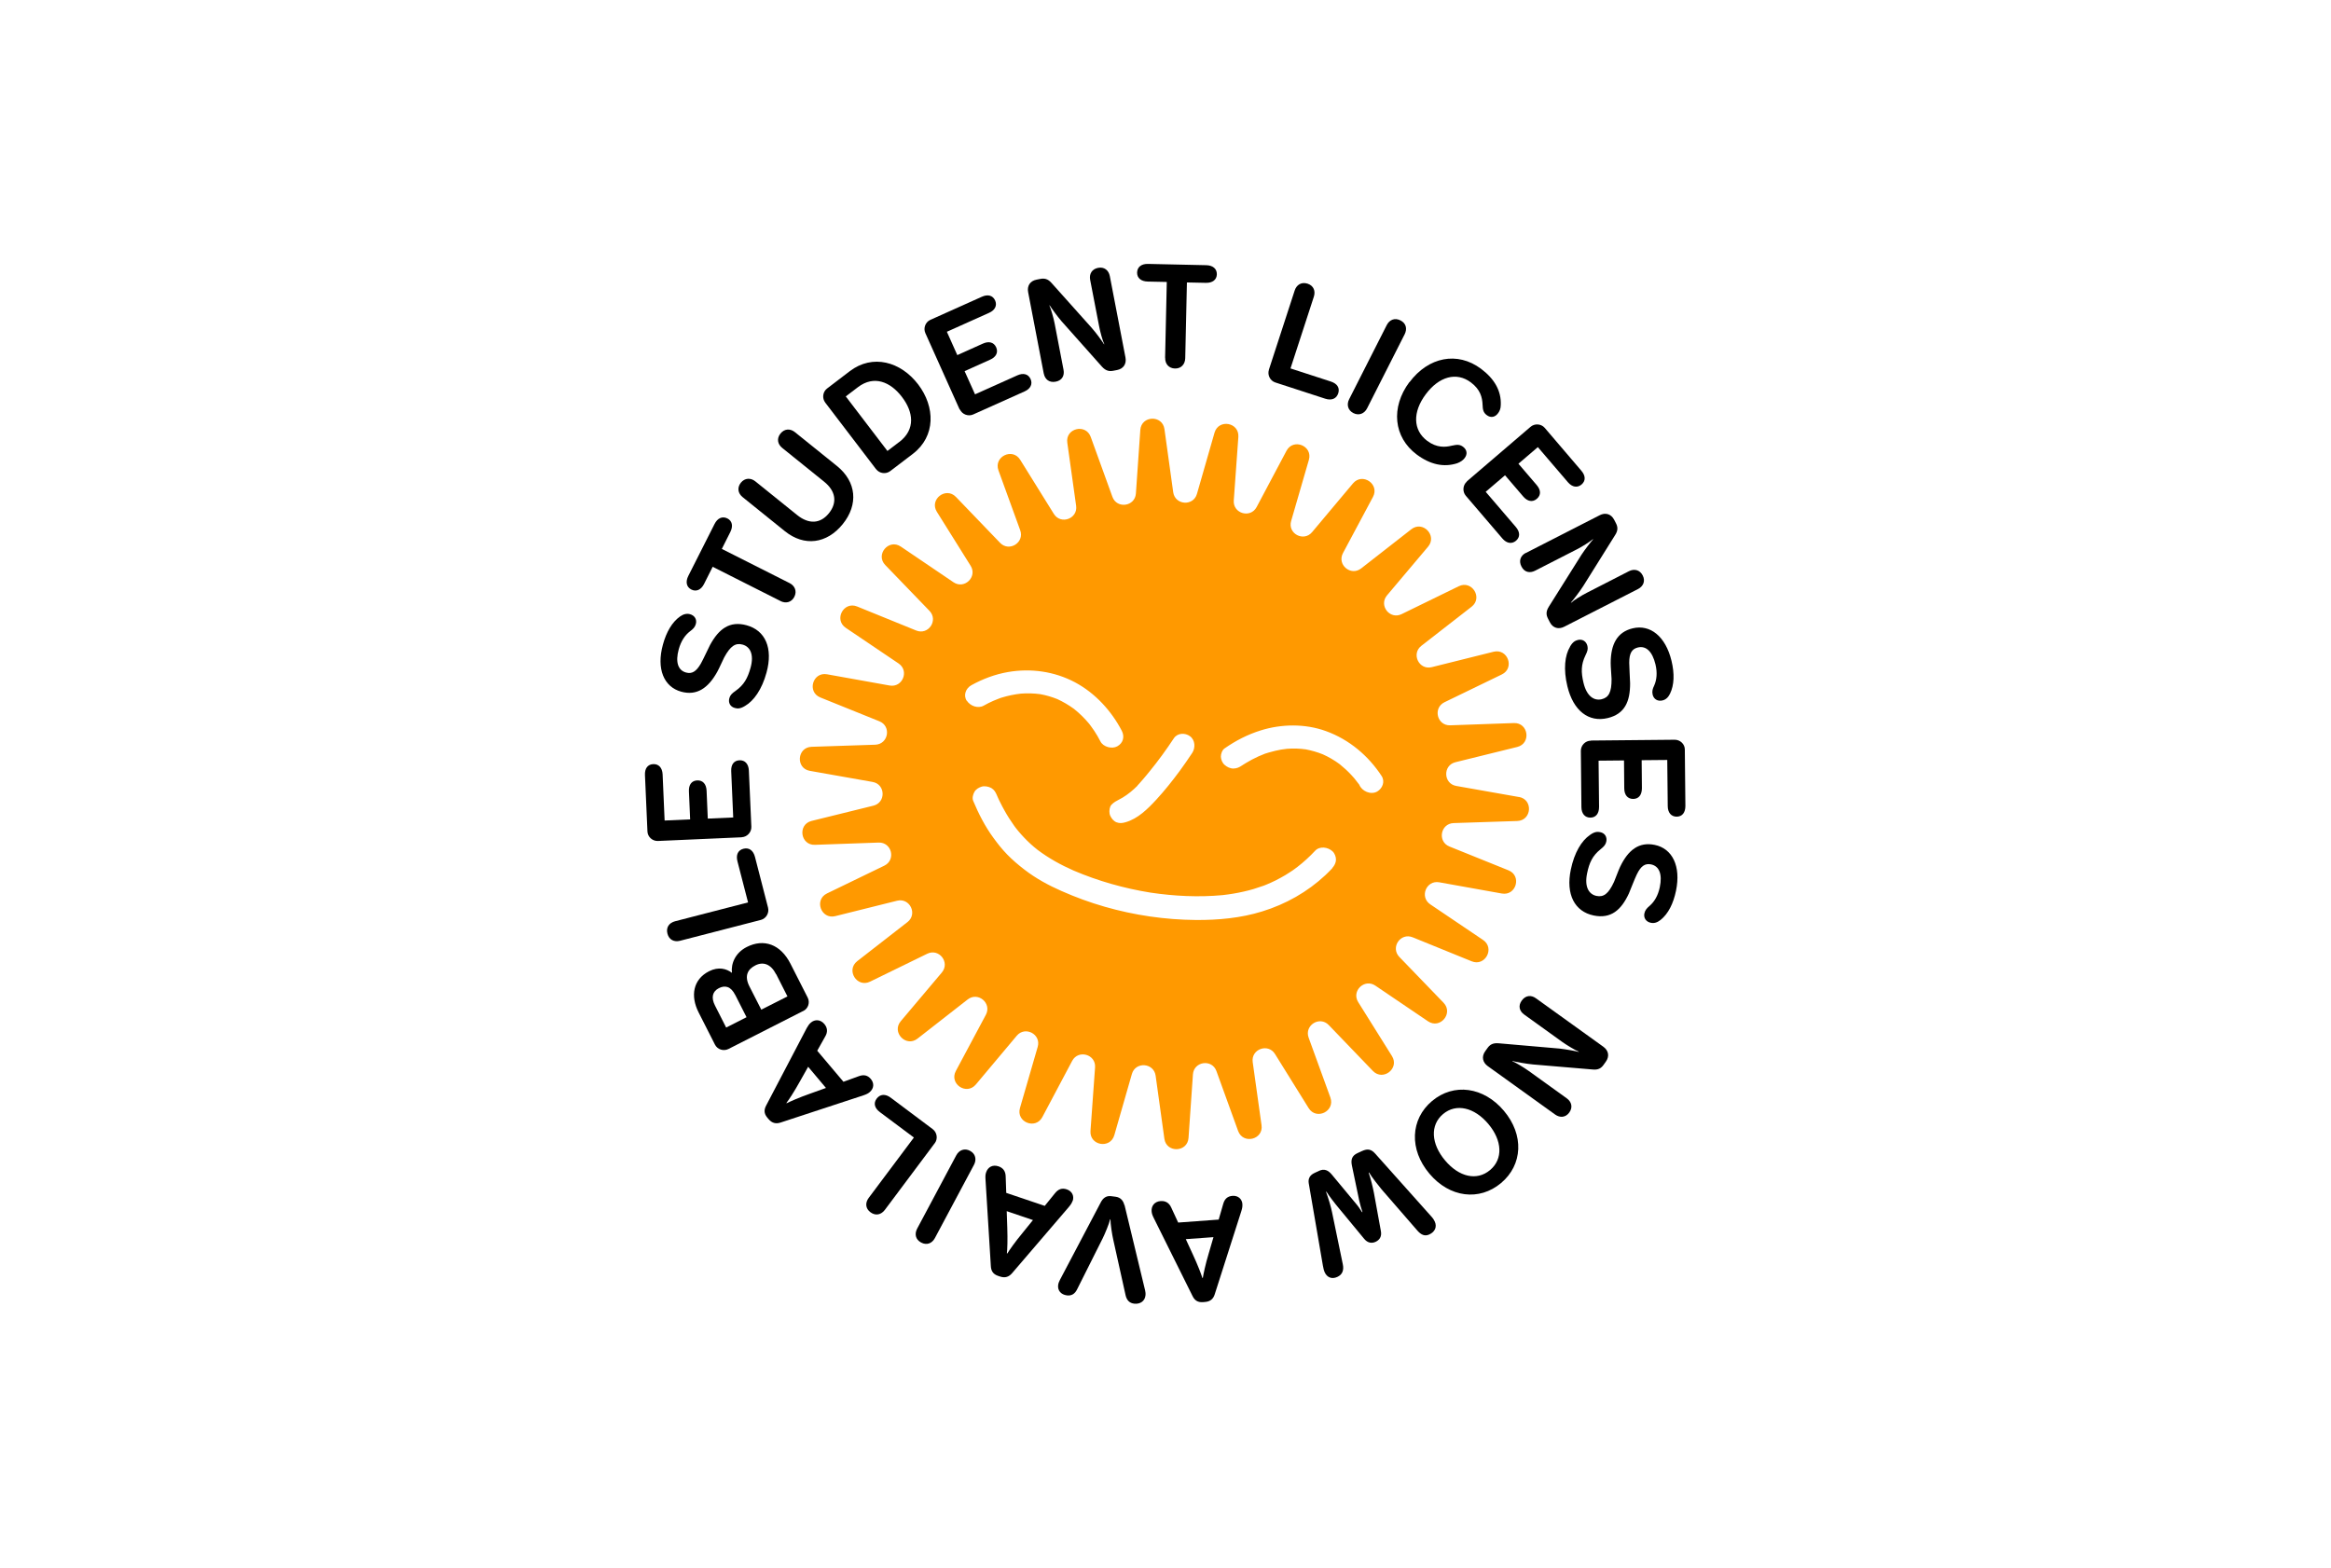 <?xml version="1.0" encoding="UTF-8"?>
<svg enable-background="new 0 0 2905.4 1954.6" version="1.1" viewBox="0 0 2905.4 1954.6" xml:space="preserve" xmlns="http://www.w3.org/2000/svg">
<style type="text/css">
	.st0{fill:#FF9900;}
</style>

	
		
			<path d="m1246.6 870.3c-0.5 0.2-1 0.3-1.5 0.5 0.4-0.2 1.2-0.4 1.5-0.5z"/>
			<path d="m1357.8 902.7c0.1 0.2 0.3 0.3 0.4 0.5-0.1-0.2-0.3-0.3-0.4-0.5z"/>
			<path class="st0" d="m1893.3 993.6-78.2-13.8c-16.1-2.8-16.9-25.7-1-29.6l77-19c17.7-4.4 14-30.5-4.2-29.8l-79.3 2.8c-16.4 0.6-21.9-21.6-7.1-28.8l71.4-34.6c16.4-7.9 7.4-32.7-10.3-28.3l-77 19.2c-15.9 4-25.9-16.6-13-26.6l62.6-48.7c14.4-11.2 0.4-33.5-15.9-25.6l-71.3 34.8c-14.7 7.2-28.8-10.8-18.2-23.4l51.2-60.7c11.7-13.9-6.6-32.9-20.9-21.7l-62.5 48.8c-12.9 10.1-30.4-4.6-22.7-19.1l37.4-70c8.6-16-13.2-30.8-24.9-16.9l-51 60.8c-10.5 12.5-30.7 1.8-26.1-13.9l22.1-76.2c5.1-17.5-19.4-27.4-27.9-11.3l-37.2 70.1c-7.7 14.5-29.7 8.1-28.5-8.2l5.7-79.2c1.3-18.2-24.6-22.8-29.7-5.3l-21.9 76.3c-4.5 15.7-27.3 14.1-29.6-2.1l-10.9-78.6c-2.5-18-28.8-17.1-30.1 1l-5.5 79.2c-1.1 16.3-23.8 19.5-29.3 4.1l-27-74.6c-6.2-17.1-31.8-10.8-29.2 7.2l11 78.6c2.3 16.2-19.2 24-27.8 10.1l-41.9-67.4c-9.6-15.5-33.3-3.9-27.1 13.2l27.1 74.6c5.6 15.4-13.8 27.5-25.1 15.7l-55-57.2c-12.6-13.1-33.4 3.1-23.8 18.5l42.1 67.3c8.7 13.9-7.8 29.7-21.3 20.6l-65.7-44.5c-15.1-10.2-32 10-19.4 23l55.1 57.1c11.4 11.8-1.4 30.7-16.6 24.5l-73.5-29.9c-16.9-6.9-29.3 16.4-14.2 26.6l65.8 44.4c13.6 9.2 5 30.3-11.1 27.5l-78.1-14c-17.9-3.2-25.2 22.1-8.3 28.9l73.6 29.7c15.2 6.1 11.2 28.6-5.2 29.2l-79.3 2.6c-18.2 0.6-20.1 26.9-2.1 30l78.1 13.8c16.1 2.8 16.9 25.7 1 29.6l-77 19c-17.7 4.4-14 30.5 4.2 29.8l79.3-2.8c16.4-0.6 21.9 21.6 7.1 28.8l-71.4 34.6c-16.4 7.9-7.4 32.7 10.3 28.3l77-19.2c15.9-4 25.9 16.6 13 26.6l-62.6 48.7c-14.4 11.2-0.4 33.5 15.9 25.6l71.3-34.8c14.7-7.2 28.8 10.8 18.2 23.4l-51.2 60.7c-11.7 13.9 6.6 32.9 20.9 21.7l62.5-48.8c12.9-10.1 30.4 4.6 22.7 19.1l-37.4 70c-8.6 16.1 13.2 30.8 24.9 16.9l51-60.8c10.5-12.5 30.7-1.8 26.1 13.9l-22.1 76.2c-5.1 17.5 19.4 27.4 27.9 11.3l37.2-70.1c7.7-14.4 29.7-8.1 28.5 8.2l-5.7 79.2c-1.3 18.2 24.6 22.8 29.7 5.3l21.9-76.3c4.5-15.7 27.3-14.1 29.6 2.1l10.9 78.6c2.5 18 28.8 17.1 30.1-1l5.5-79.2c1.1-16.3 23.8-19.5 29.3-4.1l27 74.6c6.2 17.1 31.8 10.8 29.2-7.2l-11-78.6c-2.3-16.2 19.2-24 27.8-10.1l41.9 67.4c9.6 15.5 33.3 3.9 27.1-13.2l-27.1-74.6c-5.6-15.4 13.8-27.5 25.1-15.7l55 57.2c12.6 13.1 33.4-3.1 23.8-18.5l-42.1-67.3c-8.7-13.9 7.8-29.7 21.3-20.6l65.7 44.5c15.1 10.2 32-10 19.4-23.1l-55.1-57.1c-11.4-11.8 1.4-30.7 16.6-24.5l73.5 29.9c16.9 6.9 29.3-16.4 14.2-26.6l-65.8-44.4c-13.6-9.2-5-30.3 11.1-27.5l78.1 14c17.9 3.2 25.2-22.1 8.3-28.9l-73.6-29.7c-15.2-6.1-11.2-28.6 5.2-29.2l79.3-2.6c18.2-0.6 20.1-26.9 2.1-30l0.1 0.1zm-475.6-14.3 0.6-0.6c0.7-0.8 1.4-1.5 2.1-2.3l4.2-4.8c2.7-3.2 5.4-6.3 8-9.6 10.9-13.3 21-27.2 30.5-41.6 4.5-6.8 14-7.1 20.1-2.6 6.6 4.8 7 14.6 2.7 21-5 7.6-10.2 15-15.5 22.3-9.1 12.3-18.7 24.4-29 35.6-10.8 11.7-23.2 24.1-38.7 28.4-3.9 1.1-7.3 1.5-11.1 0-3.5-1.4-6.1-4.6-7.7-8s-1.4-8.2 0-11.6c1.2-3 5.8-6.1 8.5-7.4l6.9-3.8c6.8-4.1 12.9-9.2 18.6-14.9l-0.2-0.1zm-212.7-105.6c-4.6-6.9-1.2-15.6 5.6-19.4 14-7.8 29.6-13.7 45.8-16.5 28.3-4.9 57.7-0.9 83.5 12.8 25.5 13.6 45.6 36 58.3 60.4 3.8 7.4 1.8 15.3-5.6 19.4-6.7 3.7-17.5 0.8-21-6.1-2.3-4.5-4.9-9-7.7-13.2-1.3-2-2.7-3.9-4.1-5.8-0.4-0.5-0.8-1.1-1.2-1.6 0 0-0.2-0.2-0.2-0.3-0.3-0.4-0.7-0.8-1-1.3-5.6-6.7-11.9-12.9-18.8-18.4-6.5-4.7-13.4-8.8-20.8-12.2-6.8-2.7-13.9-4.8-21.1-6.1-8.1-1.1-16.2-1.3-24.2-0.7-8.2 0.9-16.3 2.6-24.1 5-0.5 0.2-1.1 0.3-1.6 0.5 0 0-0.1 0-0.7 0.3-0.5 0.2-1.1 0.4-1.6 0.6-2.1 0.8-4.2 1.7-6.2 2.5-4.2 1.8-8.3 3.9-12.2 6.1-7.2 4-16.7 0.4-21-6.1l-0.1 0.1zm455.6 208.7c-2.8 2.9-5.6 5.8-8.5 8.5-22.3 20.9-49.4 36.3-79.1 45.4-26.4 8.2-54.6 10.8-82.5 10.6-38.2-0.3-76.7-5.9-113.5-16.5-18.5-5.3-36.5-11.9-54.1-19.7-16.2-7.1-31.9-15.7-45.9-26.5-7.7-5.9-15-12.1-21.7-19-6.2-6.4-11.8-13.4-17-20.6-10.5-14.3-18.5-30-25.3-46.2-1.5-3.6-0.2-8.1 1.6-11.3 1.9-3.3 5.5-5.4 9.2-6.5 3.7-1 8.5 0 11.8 1.8 3.7 2.2 5.4 5.3 6.9 9-1.8-4.2 0-0.3 0.3 0.6 0.4 0.8 0.7 1.6 1.1 2.5 0.9 1.9 1.7 3.8 2.7 5.6 1.7 3.4 3.4 6.8 5.3 10.1 3.7 6.7 7.8 13.1 12.3 19.4 0.6 0.8 1.1 1.6 1.7 2.3 1.1 1.3 2.1 2.7 3.2 4 2.3 2.8 4.8 5.5 7.3 8.2 5.2 5.5 10.9 10.7 16.9 15.4 13.8 10.4 29 18.8 44.9 25.8 30.7 13.1 63 22.2 95.9 27.5 29.7 4.4 60.1 5.9 89.8 3.1 8.8-1 17.6-2.4 26.2-4.4 4.2-0.9 8.3-2 12.4-3.2s8-2.8 12.1-4c0.2 0 0.4-0.2 0.6-0.2l3-1.2c1.9-0.8 3.8-1.6 5.6-2.4 4.2-1.9 8.4-3.9 12.4-6.2 3.9-2.1 7.8-4.4 11.5-6.9 1.2-0.8 2.3-1.5 3.5-2.3 0.2-0.1 0.4-0.3 0.6-0.4 1.8-1.3 3.6-2.6 5.4-4 7.9-6.1 15.3-12.9 22.1-20.2 5.7-6 15.9-4.5 21.6 0.8 2.7 2.5 4.3 6.8 4.3 10.4s-1.9 7.5-4.6 10.4v0.3zm55.9-95.6c-8.1 4.5-19.1-0.5-22.3-8.6-2.6-3.3-4.1-5.2-4.9-6.3-0.6-0.7-1.1-1.3-1.6-2-1.2-1.4-2.4-2.8-3.7-4.1-4.4-4.7-9.2-9.1-14.3-13.2-6.5-4.8-13.5-8.9-20.9-12.2-6.9-2.8-14-4.8-21.3-6.2-7.8-1.1-15.6-1.3-23.4-0.7-4.9 0.5-9.8 1.3-14.6 2.5-2.7 0.6-5.3 1.3-8 2.1-1.4 0.4-2.8 0.9-4.2 1.3-0.2 0-0.3 0-0.4 0.1-0.2 0-0.3 0.2-0.5 0.2-5.5 2.1-10.8 4.5-15.9 7.2-2.4 1.3-4.8 2.7-7.2 4.1l-3.9 2.4-1.8 1.2c0.2-0.1 0.3-0.2 0.5-0.3 0.8-0.6 2.9-1.7 0 0h-0.1c-3.3 2.3-6.4 3.7-10.7 3.8-4.2 0-8.1-2-11.1-4.7-2.8-2.5-4.4-6.7-4.5-10.2 0-3.3 1.6-8.1 4.5-10.1 13.9-9.7 28.7-17.4 45.4-22.6 25.6-8 55-8.5 81 0.9 29.3 10.6 53 30.9 69.4 55.9 4.6 7 1.2 15.6-5.5 19.5z"/>
		
		
			
				
					<path d="m1914.4 1244.5 84 60.4c6.4 4.6 8.1 11.8 3.1 18.7l-2.7 3.8c-2.9 4.1-6.5 6.6-13.5 5.9l-74.6-6.3c-8.7-0.8-21.3-3.2-25.6-4.3v0.4c4 1.4 14.1 7.6 20.2 11.9l47.5 34.2c6 4.3 7.9 11.2 3.2 17.7-4.6 6.4-11.7 6.8-17.7 2.5l-83.9-60.3c-6.4-4.6-8.1-11.8-3.2-18.6l2.8-3.9c2.9-4.1 6.5-6.6 13.8-6l76 6.6c7.2 0.8 19.9 3 23.9 4.2v-0.4c-4.2-1.7-14.1-7.6-20.1-11.8l-47.8-34.4c-6-4.3-7.8-10.9-3.1-17.4 4.8-6.7 11.8-7.2 17.7-2.9z"/>
				
			
			
				
					<path d="m1874.5 1384.8c25.3 30 23.5 67.3-3.5 90-27.1 22.8-64.2 18.3-89.4-11.7-25.3-30-23.8-67.7 3.3-90.5s64.4-17.7 89.6 12.2zm-75.9 4.1c-16.3 13.7-14.9 37.1 2.6 57.8 17.4 20.7 39.7 25.8 56.1 11.9 16.3-13.7 15.2-36.7-2.2-57.4s-40.2-26.1-56.5-12.3z"/>
				
			
			
				
					<path d="m1714.1 1438.2 69.9 78.3c2.3 2.5 3.5 4.5 4.3 6.3 3 6.5 0.4 12.8-6.7 16.1-5.8 2.7-10.3 0.4-14.8-4.6l-44.7-51.5c-3.1-3.7-12.5-15.5-15.7-21.1l-0.5 0.2c2.4 6.4 5.4 19 6.6 25.3l8.7 47.8c1.2 6.8-1.9 10.9-6.6 13.1-4.5 2.1-9.7 1.7-14.1-3.5l-30.9-37.4c-6-7.1-13.1-16.4-16.3-21.6l-0.5 0.2c2.8 7.4 6.4 19.7 7.5 25.5l13.4 64.8c1.6 7.7-0.7 13-6.9 15.8-6.7 3.1-12.7 0.7-15.7-5.8-0.8-1.8-1.5-4-2.2-8.2l-17.7-103c-0.9-5.9 1.7-10 7.2-12.6l5.5-2.6c6.8-3.2 11.7-0.7 16.1 4.6l29 34.9c3.9 4.5 6.2 8 8.7 12l0.5-0.2c-1.6-4.4-2.8-9.1-4-14.1l-9.2-44.1c-1.5-7.4 0.3-12.2 7.1-15.3l5.4-2.5c7.6-3.5 11.9-2 16.6 3.2z"/>
				
			
			
				
					<path d="m1548.5 1501.2c0.2 2.5 0 4.5-1.3 8.7l-33.1 103.5c-1.7 5.5-5.2 9.2-12.2 9.7l-2.5 0.2c-7 0.5-10.6-2.6-13.1-7.8l-48.5-97.6c-1.5-3.1-2.2-5.2-2.4-7.9-0.5-6.4 3.4-12.1 11.3-12.7 6.1-0.4 10.6 2.3 13.2 8.2l8.6 18.6 50.5-3.7 5.6-19.4c1.8-6.6 5.6-9.7 11.6-10.2 7.1-0.5 12 4 12.4 10.6l-0.1-0.2zm-70.5 43.6 8.8 19.1c6.2 13.4 10.4 24.4 11.9 29.3h0.5c0.9-5.3 3.2-16.8 7.4-30.7l5.9-20.2-34.5 2.5z"/>
				
			
			
				
					<path d="m1401.6 1502.1 25.7 106.6c0.5 2 0.7 4.2 0.4 6.5-0.8 6.8-6.6 10.9-14.1 10-5.9-0.7-9.2-4.4-10.6-10.3l-15.5-69.8c-1.3-5.6-3.5-19.6-3.4-25.1h-0.4c-1.2 5.4-6.4 17.9-9.1 23.4l-32.2 64.2c-2.7 5.4-6.8 8-12.5 7.3-7.5-0.9-11.9-6.2-11-12.9 0.3-2.3 1.1-4.2 2.2-6.4l51.1-97c2.6-4.9 6.6-8.2 12.7-7.4l5.5 0.7c6.4 0.8 9.7 5 11 10.4l0.2-0.2z"/>
				
			
			
				
					<path d="m1336.8 1497.2c-0.8 2.4-1.8 4.1-4.6 7.5l-70.7 82.5c-3.8 4.4-8.4 6.4-15 4.2l-2.4-0.8c-6.6-2.2-8.8-6.5-9.1-12.3l-6.7-108.8c-0.2-3.5 0-5.7 0.9-8.2 2.1-6.1 7.8-9.8 15.3-7.3 5.8 1.9 8.9 6.2 9 12.7l0.7 20.4 48 16.2 12.7-15.7c4.3-5.4 8.9-6.8 14.7-4.9 6.8 2.3 9.5 8.3 7.4 14.6l-0.2-0.1zm-82 12.7 0.7 21c0.5 14.7 0.1 26.5-0.5 31.6l0.5 0.2c2.8-4.5 9.5-14.2 18.8-25.4l13.2-16.3-32.7-11.1z"/>
				
			
			
				
					<path d="m1214 1452.1-48.7 91.3c-3.5 6.6-10.1 9.4-17.2 5.6s-8.4-10.8-4.9-17.4l48.7-91.3c3.5-6.6 10.4-9.3 17.2-5.6 6.8 3.6 8.4 10.8 4.9 17.4z"/>
				
			
			
				
					<path d="m1165.2 1425-62.3 83.3c-4.5 6-11.4 7.8-17.9 3s-6.7-12-2.2-18l56.3-75.2-42.3-31.6c-6.7-5-8.4-11.2-4.1-16.9s10.9-6.2 17.6-1.1l52.3 39.2c5.4 4.1 6.6 12.1 2.5 17.5l0.1-0.2z"/>
				
			
			
				
					<path d="m1084 1361.5c-1.9 1.6-3.7 2.6-7.8 4l-103.2 33.9c-5.5 1.8-10.5 1.1-15-4.2l-1.6-1.9c-4.5-5.3-4.1-10.1-1.4-15.2l50.6-96.6c1.7-3 3-4.8 5-6.6 4.9-4.2 11.8-4.3 16.9 1.7 3.9 4.7 4.4 9.9 1.1 15.5l-10 17.8 32.7 38.7 19-6.9c6.4-2.4 11.2-1.2 15.1 3.4 4.6 5.5 3.8 12-1.4 16.4zm-76.7-31.6-10.3 18.3c-7.2 12.9-13.6 22.7-16.8 26.8l0.3 0.4c4.8-2.4 15.5-7.2 29.2-12l19.8-7.1-22.2-26.4z"/>
				
			
			
				
					<path d="m1001.2 1260.3-93.2 47.4c-6.1 3.1-13.7 0.7-16.8-5.3l-20.5-40.4c-10.3-20.3-7-41 13.1-51.2 11.6-5.9 21.6-3.3 28.5 2-1.4-11.5 4.2-25 18.4-32.2 21.4-10.9 42.2-3.4 54.5 20.7l21.5 42.3c3.2 6.2 0.6 13.8-5.5 16.8v-0.1zm-84.8-19.9c-5.5-10.9-12.7-12.4-20.4-8.5-8 4.1-9.9 11.7-4.8 21.7l13.9 27.4 25.4-12.9-14.1-27.8v0.1zm50.9-25.9c-6.4-12.6-16-16-25.8-11-9.3 4.7-14.2 12.8-7.4 26.2l14.8 29 32.6-16.5-14.1-27.8-0.1 0.1z"/>
				
			
			
				
					<path d="m948.4 1146.8-100.7 26c-7.3 1.9-13.8-1.1-15.8-8.9s2.2-13.5 9.5-15.4l91-23.5-13.2-51.1c-2.1-8.1 0.5-14 7.4-15.8s12.3 2 14.4 10.1l16.3 63.3c1.7 6.6-2.4 13.6-8.9 15.3z"/>
				
			
			
				
					<path d="m924.5 1043.8-104.4 4.6c-6.8 0.3-12.8-5-13.1-11.8l-3.1-70.3c-0.4-8.2 3.3-13.4 10.3-13.7 6.8-0.3 11.3 4.5 11.7 12.7l2.5 57.6 31.8-1.4-1.5-34.9c-0.4-8.2 3.3-13.4 10.3-13.7s11.3 4.5 11.7 12.7l1.5 34.9 31.7-1.4-2.5-57.6c-0.4-8.2 3.3-13.4 10.3-13.7 6.8-0.3 11.3 4.5 11.7 12.7l3.1 70.1c0.3 6.8-5.2 12.8-12 13.1v0.1z"/>
				
			
			
				
					<path d="m928.7 880c-5.8 3.6-9.3 3.6-12.8 2.6-5.9-1.6-8.4-6.8-6.8-12.3 1-3.6 3.1-5.8 7.7-9 10.6-7.5 15.1-15.9 18.7-28.8 4.7-16.9-0.7-26.4-9.9-28.9-8.6-2.4-15.1 1.4-23 16.1-2.4 4.7-6.1 13.4-8.7 18-11.3 20.3-25.5 29.9-44.8 24.6-21.6-5.9-31.2-28.4-22.8-58.8 4.3-15.7 11.4-28 21.5-35.1 4.2-2.9 8.3-3.8 12.3-2.7 5.7 1.6 8.8 6.5 7.2 12.2-1.1 4.1-3.6 6.4-7.1 9-6.3 4.8-11.3 12.1-14.2 22.5-4.4 16-0.9 26.3 9.1 29 7.2 2 12.7-1 18.6-11.4 2.9-5.1 8.9-18.3 11.3-22.9 10.9-20 24.3-30.4 45.6-24.6 23.3 6.4 33.2 28.4 24.8 59-5.7 20.9-15.8 35.2-26.7 41.5z"/>
				
			
			
				
					<path d="m972.7 749.2-84.4-42.6-10.7 21.3c-3.7 7.4-9.7 10.1-15.8 7.1-6.2-3.1-7.6-9.6-3.9-17l32.7-64.7c3.7-7.4 9.7-10.1 16-7 6.1 3.1 7.4 9.6 3.7 16.9l-10.6 21.1 84.4 42.6c6.7 3.4 9.5 10.2 6 17.1s-10.6 8.7-17.3 5.3l-0.1-0.1z"/>
				
			
			
				
					<path d="m978.4 662.3-52.7-42.5c-5.9-4.7-7.2-11.8-2.3-18 4.9-6.1 12.3-6.4 18.1-1.7l52 41.9c14.5 11.7 28.9 11.2 39.7-2.2s8.4-27.8-6.1-39.4l-52-41.9c-5.9-4.7-7.3-11.8-2.3-18 5.1-6.3 12.3-6.4 18.1-1.7l52.4 42.2c24.2 19.6 26.9 47.9 7.1 72.4s-47.9 28.3-72.1 8.8l0.1 0.1z"/>
				
			
			
				
					<path d="m1092 585-63.4-83.1c-4.1-5.4-3.2-13.3 2.2-17.5l28.3-21.6c28.6-21.8 63.6-12 85.3 16.4 21.3 27.9 22.1 64.6-6.6 86.6l-28.2 21.5c-5.4 4.1-13.4 3.1-17.6-2.4v0.1zm28.8-33.9c20.9-16 17.5-37.9 3.3-56.4-14.1-18.5-34.6-27.4-54.8-12l-15.1 11.5 51.9 68 14.7-11.2v0.1z"/>
				
			
			
				
					<path d="m1196.2 510.7-42.8-95.4c-2.8-6.2 0-13.7 6.1-16.5l64.2-28.8c7.5-3.4 13.7-1.8 16.6 4.5 2.8 6.2 0 12.2-7.5 15.5l-52.6 23.6 13 29.1 31.8-14.3c7.5-3.4 13.7-1.8 16.6 4.5 2.9 6.4 0 12.2-7.5 15.5l-31.8 14.3 13 28.9 52.6-23.6c7.5-3.4 13.7-1.8 16.6 4.5 2.8 6.2 0 12.2-7.5 15.5l-64 28.7c-6.2 2.8-13.8-0.1-16.6-6.3l-0.2 0.3z"/>
				
			
			
				
					<path d="m1301 465.9-19.5-101.6c-1.5-7.7 2.2-14.1 10.6-15.7l4.6-0.9c4.9-0.9 9.2-0.3 13.9 5l49.9 55.8c5.8 6.5 13.3 16.9 15.6 20.7l0.3-0.2c-2-3.8-5.1-15.2-6.5-22.6l-11.1-57.5c-1.4-7.2 2-13.5 9.9-15 7.7-1.5 13.2 3.1 14.6 10.3l19.5 101.4c1.5 7.7-2.2 14.1-10.5 15.7l-4.7 0.9c-4.9 0.9-9.2 0.3-14.1-5.1l-50.7-57c-4.7-5.5-12.3-15.9-14.5-19.5l-0.3 0.2c1.9 4.2 5.1 15.2 6.5 22.4l11.1 57.8c1.4 7.2-1.8 13.3-9.7 14.8-8.1 1.6-13.5-2.9-14.9-10.1v0.2z"/>
				
			
			
				
					<path d="m1452.2 446 2.1-94.5-23.8-0.5c-8.2-0.2-13.3-4.4-13.2-11.2 0.2-7 5.4-11 13.7-10.8l72.5 1.6c8.2 0.2 13.3 4.4 13.2 11.4-0.2 6.8-5.4 10.8-13.7 10.6l-23.6-0.5-2.1 94.5c-0.2 7.5-5.1 13-12.8 12.8s-12.4-5.8-12.2-13.3l-0.1-0.1z"/>
				
			
			
				
					<path d="m1581.5 461.1 32.2-98.9c2.3-7.1 8.3-11 16-8.6 7.7 2.5 10.2 9.2 7.9 16.3l-29.1 89.4 50.2 16.3c8 2.6 11.5 7.9 9.3 14.7s-8.3 9.3-16.3 6.7l-62.1-20.2c-6.5-2.1-10.1-9.3-8-15.8l-0.1 0.1z"/>
				
			
			
				
					<path d="m1681.6 497.7 46.8-92.3c3.4-6.7 9.9-9.6 17.1-6s8.7 10.6 5.3 17.3l-46.8 92.3c-3.4 6.7-10.2 9.5-17.1 6s-8.7-10.6-5.3-17.3z"/>
				
			
			
				
					<path d="m1756.8 476.5c23.6-31.6 59.7-38.7 89.1-16.8 16.8 12.5 25.4 27.6 24.7 45 0 4.9-1.6 8.2-3.6 10.7-3.5 4.7-8.9 5.9-13.9 2.1-4.3-3.2-5-6.8-5.2-13.1-0.4-8.8-2.6-18.7-14.6-27.7-17.9-13.4-39.6-7.4-56.2 14.8-16.5 22.1-16.1 44.7 1.8 58.1 11.9 8.9 22.6 8 30.6 6 6.4-1.4 10-1.7 14.1 1.4 5.2 3.9 5.5 9.4 2 14-2 2.7-4.9 4.8-9.3 6.5-16.7 5.4-33.6 1.7-50.4-10.8-29-21.6-32.7-58.8-9.2-90.4l0.1 0.2z"/>
				
			
			
				
					<path d="m1828.3 600.1 79.4-68c5.2-4.4 13.1-3.9 17.6 1.2l45.7 53.5c5.4 6.3 5.6 12.6 0.3 17.2-5.2 4.4-11.7 3.4-17-2.8l-37.5-43.8-24.2 20.7 22.7 26.5c5.4 6.3 5.6 12.6 0.3 17.2s-11.7 3.4-17-2.8l-22.7-26.5-24.1 20.6 37.5 43.8c5.4 6.3 5.6 12.6 0.3 17.2-5.2 4.4-11.7 3.4-17-2.8l-45.6-53.3c-4.4-5.2-3.8-13.2 1.4-17.7l-0.1-0.2z"/>
				
			
			
				
					<path d="m1901.8 689.4 92.1-47.1c7-3.6 14.2-1.8 18.1 5.8l2.1 4.1c2.3 4.5 2.9 8.8-0.9 14.7l-39.7 63.5c-4.7 7.4-12.6 17.5-15.5 20.8l0.3 0.2c3.1-3 13.2-9.2 19.9-12.6l52.1-26.7c6.5-3.3 13.5-1.9 17.2 5.3 3.6 7 0.7 13.5-5.8 16.9l-92 47c-7 3.6-14.2 1.8-18-5.7l-2.2-4.3c-2.3-4.5-2.9-8.8 1-15l40.6-64.6c3.9-6 11.8-16.3 14.6-19.3l-0.3-0.2c-3.5 3-13.2 9.2-19.7 12.5l-52.4 26.8c-6.5 3.3-13.3 2-16.9-5.2-3.8-7.3-1-13.8 5.5-17.1l-0.1 0.2z"/>
				
			
			
				
					<path d="m1956.8 806.3c3.4-6 6.5-7.6 9.9-8.5 5.9-1.4 10.6 1.9 11.9 7.5 0.9 3.7 0.1 6.6-2.4 11.6-5.7 11.7-5.6 21.2-2.5 34.3 4.1 17.1 13.4 22.7 22.6 20.5 8.7-2.1 12.5-8.5 12.4-25.2-0.2-5.3-1.1-14.6-1.1-20 0.1-23.2 7.9-38.5 27.4-43.2 21.8-5.2 41 9.9 48.4 40.5 3.8 15.8 3.5 30.1-1.9 41.1-2.2 4.6-5.4 7.4-9.4 8.3-5.7 1.4-10.8-1.4-12.2-7.2-1-4.2 0-7.4 1.9-11.3 3.2-7.2 4.1-16.1 1.6-26.5-3.9-16.2-11.9-23.5-22-21-7.3 1.8-10.7 7-10.7 19 0 5.9 1 20.4 1.1 25.5 0.1 22.8-6.6 38.4-28 43.5-23.5 5.6-42.8-8.9-50.2-39.7-5.1-21.1-3.2-38.5 3.3-49.2h-0.1z"/>
				
			
			
				
					<path d="m1982.9 923.2 104.5-1c6.8 0 12.6 5.4 12.6 12.2l0.7 70.3c0 8.2-3.8 13.3-10.8 13.4-6.8 0-11.1-4.9-11.2-13.1l-0.6-57.6-31.9 0.3 0.3 34.9c0 8.2-3.8 13.3-10.8 13.4-7 0-11.1-4.9-11.2-13.1l-0.3-34.9-31.7 0.3 0.6 57.6c0 8.2-3.8 13.3-10.8 13.4-6.8 0-11.1-4.9-11.2-13.1l-0.7-70.2c0-6.8 5.6-12.6 12.4-12.6l0.1-0.2z"/>
				
			
			
				
					<path d="m1981.9 1040.8c5.6-4 9.1-4.1 12.6-3.4 6 1.2 8.8 6.2 7.6 11.8-0.8 3.7-2.7 6-7.1 9.5-10.1 8.1-14.1 16.8-16.8 30-3.6 17.2 2.4 26.3 11.7 28.2 8.8 1.8 14.9-2.4 21.9-17.6 2.1-4.9 5.2-13.7 7.5-18.6 10-21 23.5-31.5 43.2-27.4 21.9 4.5 32.9 26.4 26.5 57.2-3.3 15.9-9.6 28.7-19.3 36.4-4 3.2-8 4.4-12.1 3.5-5.8-1.2-9.2-5.9-8-11.7 0.9-4.2 3.2-6.6 6.5-9.4 6-5.2 10.5-12.8 12.7-23.3 3.4-16.3-0.8-26.3-10.9-28.4-7.4-1.5-12.6 1.8-17.8 12.6-2.6 5.3-7.8 18.9-9.8 23.6-9.6 20.7-22.3 31.9-43.9 27.5-23.7-4.9-35-26.3-28.5-57.3 4.4-21.2 13.5-36.1 23.9-43.1l0.1-0.1z"/>
				
			
		
	

</svg>

